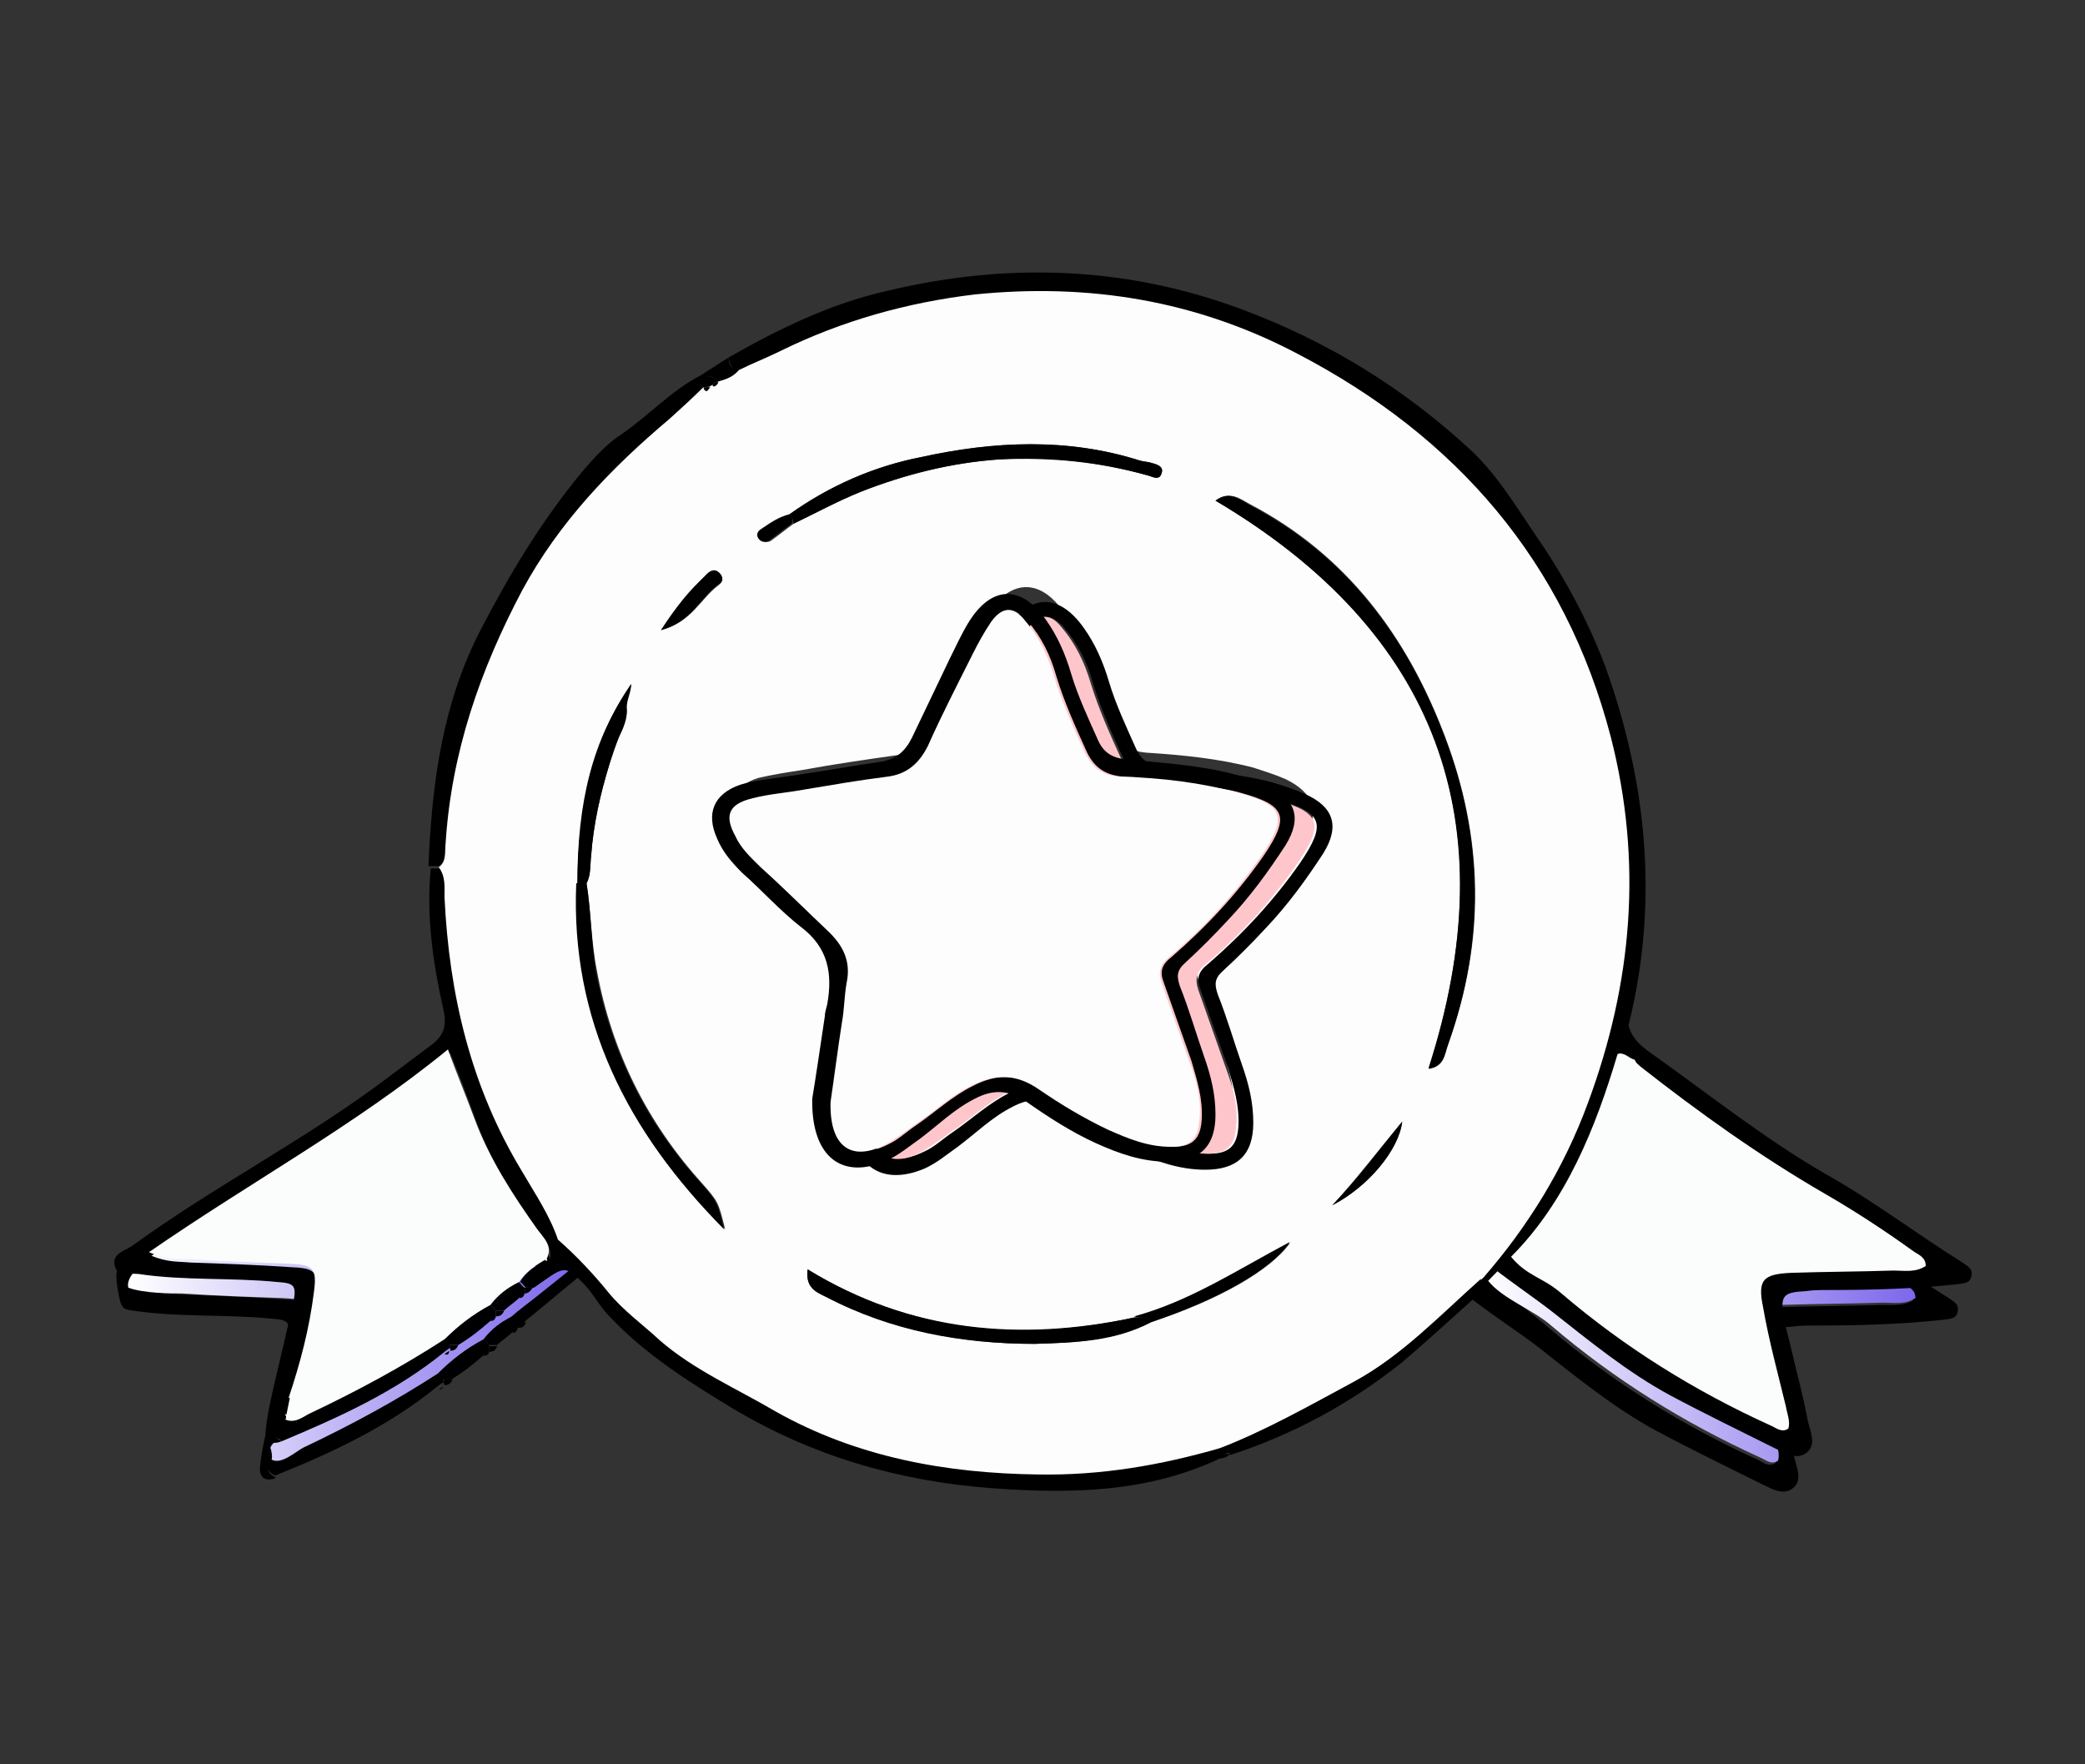 <?xml version="1.0" encoding="utf-8"?>
<!-- Generator: Adobe Illustrator 25.4.7, SVG Export Plug-In . SVG Version: 6.00 Build 0)  -->
<svg version="1.1" id="Vrstva_1" xmlns="http://www.w3.org/2000/svg" xmlns:xlink="http://www.w3.org/1999/xlink" x="0px" y="0px"
	 viewBox="0 0 182 154" style="enable-background:new 0 0 182 154;" xml:space="preserve">
<rect x="0" y="0" width="182" height="154" fill="#333333" stroke="none"/>
<style type="text/css">
	.st0{fill:url(#SVGID_1_);}
	.st1{fill:none;}
	.st2{fill:#FDFDFD;}
	.st3{fill:none;stroke:#000000;stroke-width:0;stroke-linecap:round;stroke-linejoin:round;}
	.st4{fill:#DFE0E0;}
	.st5{fill:#FBFCFC;}
	.st6{fill:none;stroke:#FBFCFC;stroke-width:0;stroke-linecap:round;stroke-linejoin:round;}
	.st7{fill:url(#SVGID_00000036948908015509098780000003293974135333717172_);}
	.st8{fill:url(#SVGID_00000154414661320916365910000015270235479940841919_);}
	.st9{fill:url(#SVGID_00000167375303495662660010000007980955391747399065_);}
	.st10{fill:#ECEEEE;}
	.st11{fill:#F9FAFA;}
	.st12{fill:url(#SVGID_00000020400378893207054650000012673642095355331975_);}
	.st13{fill:url(#SVGID_00000135654654691207751990000001232725510450243237_);}
	.st14{fill:#FEC6CB;}
	.st15{fill:#C44141;}
	.st16{fill:#7D69EB;}
	.st17{fill:url(#SVGID_00000165207359481442109140000001957093504877583787_);}
	.st18{fill:url(#SVGID_00000183211664844062071170000004393612093792073401_);}
	.st19{fill:#FFFFFF;}
	.st20{fill:url(#SVGID_00000160878993740559703130000015906295156817605819_);}
	.st21{fill:url(#SVGID_00000179643250501191604710000000346459896476659109_);}
	.st22{fill:url(#SVGID_00000012459903953436674340000012205567415977345462_);}
	.st23{fill:url(#SVGID_00000111894987053471558310000006219004487678652292_);}
	.st24{fill:#0F0F0F;}
	.st25{fill:#FBFBFB;}
	.st26{fill:url(#SVGID_00000010276872395076164620000006928651404338478985_);}
	.st27{fill:url(#SVGID_00000114040562517790608800000008146629761604250802_);}
	.st28{fill:url(#SVGID_00000052074536125524237060000008682206056154010275_);}
	.st29{fill:url(#SVGID_00000036223895874264621750000003247729691089821369_);}
	.st30{fill:url(#SVGID_00000178918688426665201630000000082283794802463917_);}
	.st31{fill:url(#SVGID_00000173155415179900450450000003152964958771669166_);}
	.st32{fill:url(#SVGID_00000127036960467711857780000000016458324765393827_);}
	.st33{fill:url(#SVGID_00000082330421473818405750000014853802342444633229_);}
	.st34{fill:url(#SVGID_00000009548842817674139500000000050531822346937269_);}
	.st35{fill:url(#SVGID_00000111175800565116335000000009788923585609534382_);}
	.st36{fill:url(#SVGID_00000079481720389565186960000008348308196877276034_);}
	.st37{fill:url(#SVGID_00000104688899855570921520000003045549982234903718_);}
	.st38{fill:url(#SVGID_00000044146521795175076210000009722291863099512462_);}
	.st39{fill:url(#SVGID_00000002348397107551076730000003721215007226047893_);}
	.st40{fill:url(#SVGID_00000005954559364217871180000010089160971687951785_);}
	.st41{fill:url(#SVGID_00000137104103076669708530000008953890837863081856_);}
	.st42{fill:url(#SVGID_00000125604543452724232360000015582415137909627018_);}
	.st43{fill:url(#SVGID_00000067916691846745329810000008030092923966457483_);}
	.st44{fill:url(#SVGID_00000003808603870748761200000017532649324012251271_);}
	.st45{fill:url(#SVGID_00000005986924892168036960000003150948018440914308_);}
	.st46{fill:url(#SVGID_00000026886296151612030580000002844037311256230331_);}
	.st47{fill:url(#SVGID_00000006700392800933352890000014184345456337429391_);}
	.st48{fill:url(#SVGID_00000010300754888884904830000006268207721769463209_);}
	.st49{fill:url(#SVGID_00000042001430218770825180000004952462268936164543_);}
	.st50{fill:url(#SVGID_00000090982289277965303620000015574751235145703080_);}
	
		.st51{clip-path:url(#SVGID_00000029029137415811675110000005304589700669275836_);fill:url(#SVGID_00000005967949849244835530000001534828500537624487_);}
	.st52{clip-path:url(#SVGID_00000020363887449728791870000012362419537293002380_);}
	.st53{fill:url(#SVGID_00000127743276185060165350000005751329231833351576_);}
	.st54{fill:url(#SVGID_00000176020727500940317840000005254446432922938775_);}
	.st55{fill:url(#SVGID_00000152975893475261143860000001781739337275647617_);}
	.st56{fill:url(#SVGID_00000056391531137326395590000006614951449874477225_);}
	.st57{fill:#F73D7E;}
	.st58{fill:url(#SVGID_00000133503285742488801070000002095332225105861000_);}
	.st59{fill:url(#SVGID_00000104687617693585295160000009149051870732534706_);}
	.st60{fill:url(#SVGID_00000041993181559590924410000000926780305778522804_);}
	.st61{fill:url(#SVGID_00000088130408424033626560000011643031583352427450_);}
	.st62{fill:url(#SVGID_00000169558512582260025430000016656166476585090946_);}
	.st63{fill:url(#SVGID_00000080908959615082194300000008009765811297410183_);}
	.st64{fill:url(#SVGID_00000164504715329112603980000001792937868085907644_);}
	.st65{fill:url(#SVGID_00000152943782634624566170000004700840548939793794_);}
	.st66{fill:url(#SVGID_00000087397517952221572210000003185698109073236639_);}
	.st67{fill:url(#SVGID_00000080896059138911654240000017538161940513228477_);}
</style>
<g>
	<path d="M39.3,92.1c2.6,7.9,1.3,5.8,5.8,13.2c1.2,1.9,2.5,3.2,3.2,5.3c-0.1,0.7,1.6-0.6,0.9-0.1c0.5-1.1-2.2,0.7-2.8-0.1
		c-2.2-3-4.2-6.1-5.5-9.7c-0.7-1.9-1.4-3.8-2.3-6c-8.2,6.8-17.3,11.6-26.1,17.7c1.4,0.6,2.4,0.5,3.4,0.6c2.9,0.1,5.8,0.2,8.7,0.4
		c2.2,0.1,2.5,0.3,2.3,2.5c-0.4,3.1-1.2,6.2-2.2,9.2c-1,0.3-1.1,0.8-0.3,1.5c0.1,0.1,0.1,0.3,0,0.4c-0.1,0.7-2,1-0.3,2
		c-1,0.4-1.5-0.1-1.4-1c0.1-1,0.3-2,0.5-2.9c0.6-2.7,1.3-5.5,1.9-8.2c0.3-1.5,0.1-1.7-1.4-1.8c-4-0.4-8.1-0.1-12.1-0.7
		c-0.8-0.1-1-0.2-1.2-1.2c-0.2-1-0.5-2.5,0.2-3c7.3-5.3,15.9-7.7,23-13.3c1.2-0.9,2.4-1.8,3.6-2.7c1-0.8,0.3-0.3,1.2-1.4"/>
	<path d="M24,128.8c-1.7-1,0.2-1.3,0.3-2c0.9,0.5,1.6-0.2,2.3-0.6c4-1.9,7.9-4,11.6-6.4c0.2,0.2,0.4,0.4,0.5,0.5c0,0.1,0,0.3,0,0.4
		c0,0-0.1,0-0.1,0c-0.1,0.1-0.3,0.2-0.4,0.3C33.9,124.5,29,126.8,24,128.8z"/>
	<path d="M42.2,118.3c-0.9,0.8-1.8,1.5-2.8,2.1c-0.2,0-0.4,0-0.7,0c-0.2-0.2-0.4-0.4-0.5-0.5c1.2-1.2,2.5-2.2,4-3
		c0.2,0.2,0.3,0.3,0.5,0.5c0,0.2,0,0.3,0,0.5c0,0,0,0,0,0C42.5,118,42.3,118.1,42.2,118.3z"/>
	<path d="M44.7,116.3c-0.4,0.4-0.9,0.7-1.3,1.1c-0.2,0-0.5,0-0.7,0c-0.2-0.2-0.3-0.3-0.5-0.5c0.7-0.9,1.5-1.6,2.5-2
		c0.2,0.2,0.3,0.4,0.5,0.5c0,0.2,0,0.3,0,0.5c0,0,0,0,0,0C44.9,116,44.8,116.1,44.7,116.3z"/>
	<path d="M45.2,115.9c0-0.2,0-0.3,0-0.5c0.2,0,0.4,0,0.7,0C45.8,115.8,45.6,115.9,45.2,115.9z"/>
	<path d="M42.7,117.5c0.2,0,0.5,0,0.7,0c-0.1,0.3-0.3,0.5-0.7,0.5C42.7,117.8,42.7,117.6,42.7,117.5z"/>
	<path d="M38.8,120.4c0.2,0,0.4,0,0.7,0c-0.1,0.3-0.3,0.5-0.7,0.5C38.7,120.7,38.7,120.6,38.8,120.4z"/>
	<path d="M38.3,121.3c0.1-0.1,0.3-0.2,0.4-0.3C38.6,121.2,38.5,121.3,38.3,121.3z"/>
	<path d="M42.2,118.3c0.1-0.2,0.2-0.4,0.5-0.4C42.7,118.2,42.5,118.4,42.2,118.3z"/>
	<path d="M44.7,116.3c0.1-0.2,0.2-0.4,0.5-0.4C45.1,116.2,45,116.4,44.7,116.3z"/>
	<path class="st2" d="M48.2,111.1c-0.7-2.1-2-4-3.1-5.9"/>
	<linearGradient id="SVGID_1_" gradientUnits="userSpaceOnUse" x1="11.173" y1="111.106" x2="50.042" y2="111.106">
		<stop  offset="0" style="stop-color:#FFFFFF"/>
		<stop  offset="0.996" style="stop-color:#7D69EB"/>
	</linearGradient>
	<path class="st0" d="M44.7,114.9c-1,0.5-1.8,1.1-2.5,2c-1.5,0.8-2.8,1.8-4,3c-3.7,2.4-7.6,4.5-11.6,6.4c-0.7,0.3-2,1.6-2.9,1.1
		c0.1-0.1,0-0.9-0.1-1c0.1-0.5,1-0.9,1.1-1.4c1-3,1.8-6,2.2-9.2c0.3-2.2-0.1-2.4-2.3-2.5c-2.9-0.1-5.8-0.2-8.7-0.4
		c-1,0-3.3,0-4.7-0.5c-0.9-3.5,19.2-11,27.4-17.8c0.8,2.2,1.6,4.1,2.3,6c1.3,3.5,3.3,6.6,5.5,9.7c0.6,0.8,4.1-0.2,3.6,0.9
		C49,111.7,45.4,114.1,44.7,114.9z"/>
	<path d="M63.6,31.2c4.4-2.5,8.9-4.7,13.8-5.8c10.4-2.5,20.8-2.2,31,1.6c7.5,2.8,14.2,6.9,20.1,12.4c2.2,2.1,3.7,4.6,5.4,7.1
		c2.5,3.6,4.6,7.4,6.2,11.6c3.9,10.8,4.8,21.9,1.6,33.1c-0.8,0.8-0.1,2.1-0.9,2.9c-1.9,6.5-5.1,12.2-9.9,17c-0.6,0-0.7,1.5-1.5,0.5
		c4-4.5,7-9.5,9.1-15.2c3.9-10.5,4.8-21.1,2-32c-4-15.3-13.4-26.1-27.3-33.4c-8.9-4.6-18.3-6.2-28.2-5.2c-5.9,0.6-11.5,2.2-16.9,4.9
		c-1.2,0.6-2.5,1.2-3.7,1.7C63.9,32.2,63.7,31.8,63.6,31.2z"/>
	<path d="M129.8,111.2c1.4,1.7,3.8,3.3,5.4,4.7c5.5,4.7,11.6,8.5,18.2,11.5c0.5,0.2,0.9,0.7,1.6,0.3c0.2-0.7-0.1-1.3-0.2-1.9
		c-0.7-2.9-1.4-5.8-2-8.7c-0.5-2.4,0-2.9,2.5-3c3-0.1,6-0.1,8.9-0.2c1,0,2,0.1,2.8-0.4c0-0.8-0.6-1-1.1-1.3c-2.4-1.8-5-3.5-7.7-5
		c-5.6-3.3-11-7.1-16.1-11.1c0.2-0.1,0.5,0,0.5-0.3c0-0.1-0.2-0.1-0.4-0.1c-0.2,0-0.5,0-0.7,0c-0.5-0.1-0.9-0.8-1.5-0.5
		c0.8-0.8,0.1-2.1,0.9-2.9c0.2,1.5,1.4,2.3,2.4,3c4.9,3.5,9.7,7.3,14.9,10.3c4.1,2.3,7.9,5.2,11.9,7.7c0.4,0.3,0.9,0.5,0.8,1.1
		c-0.1,0.8-0.8,0.7-1.3,0.8c-3.7,0.4-7.4,0.5-11.2,0.5c-0.7,0-1.3,0-2,0.1c-2,0.1-2.2,0.4-1.9,2.4c0.2,0.8,0.4,1.6,0.6,2.4
		c0.5,2.2,1.1,4.3,1.5,6.5c0.2,0.9,0.8,2.1-0.1,2.8c-0.9,0.7-1.9,0-2.8-0.4c-3-1.5-6.1-3-9.1-4.6c-3.7-2-7-4.7-10.3-7.3
		c-1.4-1.1-4.9-3.4-6.3-4.6"/>
	<path d="M24.6,125.8c-1,0.4-1.5-0.1-1.4-1c0.1-1,0.3-2,0.5-2.9c0.6-2.7,1.3-5.5,1.9-8.2c0.3-1.5,0.1-1.7-1.4-1.8
		c-4-0.4-8.1-0.1-12.1-0.7c-0.8-0.1-1.9,0.3-2.1-0.8c-0.2-1,0.9-1.2,1.6-1.7c7.3-5.3,15.4-9.4,22.6-14.9c1.2-0.9,2.4-1.8,3.6-2.7
		c1-0.8,1.2-1.7,0.9-3c-0.9-4-1.5-8.1-1.1-12.3c0.3,0,0.6,0,0.9,0c0.7,0.8,0.5,1.7,0.5,2.6c0.4,8.5,2.2,16.6,6.8,24
		c1.2,1.9,2.4,3.7,3.1,5.9c-0.1,0.7-0.3,1.5-1,1.9c0.5-1.1-0.3-1.9-0.8-2.6c-2.2-3-4.2-6.1-5.5-9.7c-0.7-1.9-1.4-3.8-2.3-6
		c-8.2,6.8-17.3,11.6-26.1,17.7c1.4,0.6,2.4,0.5,3.4,0.6c2.9,0.1,5.8,0.2,8.7,0.4c2.2,0.1,2.5,0.3,2.3,2.5c-0.4,3.1-1.2,6.2-2.2,9.2
		c-1,0.3-1.1,0.8-0.3,1.5c0.1,0.1,0.1,0.3,0,0.4C24.8,124.5,22.9,124.9,24.6,125.8z"/>
	<path d="M47.8,110c0.7-0.4,0.9-1.1,1-1.9c1.6,1.4,3,3,4.4,4.6c1.3,1.6,2.9,2.8,4.5,4.2c3,2.7,6.6,4.3,10.1,6.2
		c7.1,4.1,14.8,5.4,22.9,5.5c5.4,0.1,10.7-0.9,15.9-2.3c0.4,0.1,0.9,0.1,1.1,0.5c0,0-0.1,0-0.1,0c-0.4,0-0.7,0-0.9,0.4
		c-6.4,3.1-13.2,3.2-20.1,2.7c-8.1-0.6-15.7-2.8-22.7-7c-3.8-2.3-7.6-4.7-10.7-8c-0.9-0.9-1.4-2-2.3-2.9c-1.4-1.4-1.6-1.5-3.3-0.3
		c-0.3,0.2-0.7,0.5-1,0.7c-0.2,0-0.4,0-0.7,0c-0.2-0.2-0.3-0.4-0.5-0.5C45.9,111,46.8,110.4,47.8,110z"/>
	<path d="M38.3,75.6c-0.3,0-0.6,0-0.9,0c0.3-7.2,1.2-14.3,4.7-20.9c2.5-4.8,5.3-9.4,8.7-13.5c1.1-1.3,2.2-2.5,3.6-3.4
		c2.3-1.6,4.2-3.7,6.7-5c0.6,0.1,1.2-0.1,1.6,0.5l0,0c-0.2,0-0.4,0.1-0.5,0.3c0,0-0.2,0.1-0.2,0.1c-0.2,0-0.4,0.1-0.6,0.1
		c-1,0.9-2,1.9-3,2.8c-5.1,4.3-9.6,9-12.8,14.9c-3.7,6.9-6.2,14.2-6.7,22.1C38.9,74.3,39,75.1,38.3,75.6z"/>
	<path d="M24.6,125.8c-1.7-1,0.2-1.3,0.3-2c0.9,0.5,1.6-0.2,2.3-0.6c4-1.9,7.9-4,11.6-6.4c0.2,0.2,0.4,0.4,0.5,0.5
		c0,0.1,0,0.3,0,0.4c0,0-0.1,0-0.1,0c-0.1,0.1-0.3,0.2-0.4,0.3C34.5,121.5,29.6,123.7,24.6,125.8z"/>
	<path d="M42.8,115.3c-0.9,0.8-1.8,1.5-2.8,2.1c-0.2,0-0.4,0-0.7,0c-0.2-0.2-0.4-0.4-0.5-0.5c1.2-1.2,2.5-2.2,4-3
		c0.2,0.2,0.3,0.3,0.5,0.5c0,0.2,0,0.3,0,0.5c0,0,0,0,0,0C43,115,42.9,115.1,42.8,115.3z"/>
	<path d="M62.7,33.3c-0.4-0.6-1-0.4-1.6-0.5c0.8-0.5,1.7-1.1,2.5-1.6c0,0.6,0.2,1,0.9,1.1C64,32.9,63.4,33.2,62.7,33.3z"/>
	<path d="M45.3,113.3c-0.4,0.4-0.9,0.7-1.3,1.1c-0.2,0-0.5,0-0.7,0c-0.2-0.2-0.3-0.3-0.5-0.5c0.7-0.9,1.5-1.6,2.5-2
		c0.2,0.2,0.3,0.4,0.5,0.5c0,0.2,0,0.3,0,0.5c0,0,0,0,0,0C45.5,113,45.4,113.1,45.3,113.3z"/>
	<path d="M45.8,112.9c0-0.2,0-0.3,0-0.5c0.2,0,0.4,0,0.7,0C46.3,112.7,46.1,112.9,45.8,112.9z"/>
	<path d="M43.3,114.4c0.2,0,0.5,0,0.7,0c-0.1,0.3-0.3,0.5-0.7,0.5C43.3,114.8,43.3,114.6,43.3,114.4z"/>
	<path d="M39.3,117.4c0.2,0,0.4,0,0.7,0c-0.1,0.3-0.3,0.5-0.7,0.5C39.3,117.7,39.3,117.6,39.3,117.4z"/>
	<path d="M106.5,127.3c0.2-0.4,0.5-0.4,0.9-0.4C107.2,127.1,106.9,127.3,106.5,127.3z"/>
	<path d="M38.8,118.2c0.1-0.1,0.3-0.2,0.4-0.3C39.2,118.2,39.1,118.3,38.8,118.2z"/>
	<path d="M42.8,115.3c0.1-0.2,0.2-0.4,0.5-0.4C43.2,115.2,43.1,115.3,42.8,115.3z"/>
	<path d="M45.3,113.3c0.1-0.2,0.2-0.4,0.5-0.4C45.7,113.2,45.6,113.3,45.3,113.3z"/>
	<path class="st2" d="M62.7,33.3c0.7-0.2,1.3-0.4,1.8-1c1.2-0.6,2.5-1.1,3.7-1.7c5.3-2.6,11-4.2,16.9-4.9c9.9-1,19.3,0.5,28.2,5.2
		c13.8,7.2,23.3,18.1,27.3,33.4c2.8,10.9,1.9,21.5-2,32c-2.1,5.7-5.2,10.7-9.1,15.2c-3.5,3.2-6.9,6.7-11.1,9
		c-3.9,2.1-7.7,4.3-11.9,5.9c-5.2,1.5-10.4,2.4-15.9,2.3c-8-0.1-15.8-1.5-22.9-5.5c-3.4-2-7.1-3.6-10.1-6.2
		c-1.5-1.4-3.2-2.6-4.5-4.2c-1.3-1.6-2.8-3.2-4.4-4.6c-0.7-2.1-2-4-3.1-5.9c-4.5-7.4-6.4-15.5-6.8-24c0-0.9,0.1-1.8-0.5-2.6
		c0.7-0.5,0.5-1.3,0.6-2.1c0.5-7.9,3-15.1,6.7-22.1c3.2-5.9,7.7-10.6,12.8-14.9c1-0.9,2-1.8,3-2.8c0.3,0.5,0.4,0,0.6-0.1
		c0,0,0.2-0.1,0.2-0.1C62.4,33.7,62.6,33.6,62.7,33.3L62.7,33.3z M100.5,115.4c5.8-1.9,10.4-4.5,12.1-6.9c-4.7,2.4-8.8,5.2-13.6,6.5
		c-10,2.2-19.5,1.3-28.5-4.2c-0.2,1.6,0.7,2,1.6,2.4c5.7,2.9,11.9,4.1,18.2,4.1C93.8,117.2,97.3,117,100.5,115.4z M51.2,77.1
		c0.4-0.8,0.3-1.6,0.4-2.4c0.2-2.7,0.8-5.4,1.6-8c0.3-0.8,0.5-1.6,0.8-2.3c0.3-0.8,0.8-1.7,0.7-2.6c-0.1-0.7,0.3-1.4,0.4-2.1
		c-3.3,4.9-4.6,10.3-4.7,17.4c-0.5,12,4.3,21.7,12.9,30.2c-0.6-2.4-0.6-2.4-2-4c-4.8-5.3-7.9-11.5-9.2-18.6
		C51.6,82.2,51.6,79.6,51.2,77.1z M68.9,44.9c-0.9,0.3-1.6,0.8-2.3,1.3c-0.3,0.2-0.5,0.5-0.2,0.8c0.2,0.3,0.6,0.4,0.9,0.2
		c0.7-0.5,1.3-1,2-1.5c2-1,3.9-2,5.9-2.8c3.9-1.5,7.8-2.5,12-2.8c4.4-0.3,8.7,0.2,13,1.4c0.4,0.1,1,0.5,1.2-0.2
		c0.2-0.6-0.4-0.8-0.9-0.9c-0.3-0.1-0.6-0.1-1-0.2c-6.3-2-12.8-1.7-19.1-0.3C76.3,40.7,72.4,42.4,68.9,44.9z M72.3,95.3
		c-0.1,5.2,2.7,7.1,6.7,5.4c1.1-0.4,2-1.2,2.9-1.9c1.6-1.1,3.1-2.5,4.8-3.5c1.5-0.8,2.9-0.8,4.4,0.2c2,1.4,4,2.7,6.2,3.7
		c2,0.9,4,1.6,6.2,1.6c2.8,0,4.1-1.3,4.2-4.1c0-1.8-0.4-3.4-1-5.1c-0.7-2-1.4-4.1-2.1-6.1c-0.3-0.9-0.3-1.5,0.5-2.1
		c1.3-1.2,2.5-2.5,3.7-3.7c1.9-2,3.5-4.2,5-6.5c1.5-2.3,0.9-4-1.6-5.2c-0.9-0.4-1.9-0.7-2.8-1c-3.1-0.8-6.2-1.1-9.3-1.3
		c-1.3-0.1-2.1-0.6-2.7-1.8c-0.8-1.9-1.7-3.8-2.3-5.7c-0.5-1.7-1.2-3.3-2.2-4.7c-2.1-3.1-4.8-3-6.8,0.3c-0.6,1-1.1,2-1.6,3.1
		c-1.1,2.3-2.3,4.6-3.3,6.9c-0.6,1.2-1.4,1.9-2.8,2.1c-2.8,0.4-5.6,0.8-8.3,1.3c-1.3,0.2-2.6,0.4-3.9,0.7c-2.3,0.7-3,2.5-2,4.7
		c0.5,1.1,1.3,2.1,2.2,3c1.7,1.6,3.3,3.3,5.1,4.7c2.4,1.8,2.8,4.1,2.3,6.8c-0.1,0.3-0.1,0.6-0.2,1C72.9,90.8,72.5,93.5,72.3,95.3z
		 M106.1,43.7c19.5,11.5,25.5,28.1,18.6,49.5c1.4-0.2,1.4-1.3,1.7-2.1c3.3-9,3.1-18-0.3-26.9c-3.3-8.7-8.6-15.8-17-20.2
		C108.2,43.5,107.3,42.8,106.1,43.7z M57.7,55c2.7-0.7,3.4-2.7,5-3.9c0.4-0.3,0.5-0.6,0.1-1c-0.4-0.4-0.8-0.2-1.1,0.1
		C60.2,51.4,59,53,57.7,55z M116.3,105.2c3.1-1.6,5.8-4.8,6.1-7.3C120.3,100.4,118.6,102.7,116.3,105.2z"/>
	
		<linearGradient id="SVGID_00000083771334799333833060000004021740842518881159_" gradientUnits="userSpaceOnUse" x1="129.78" y1="111.382" x2="167.148" y2="111.382">
		<stop  offset="0" style="stop-color:#FFFFFF"/>
		<stop  offset="0.996" style="stop-color:#7D69EB"/>
	</linearGradient>
	<path style="fill:url(#SVGID_00000083771334799333833060000004021740842518881159_);" d="M142.3,95.9c5.1,4,10.4,7.8,16.1,11.1
		c2.6,1.5,5.2,3.2,7.7,5c0.4,0.3,1.1,0.5,1.1,1.3c-0.9,0.6-1.9,0.4-2.8,0.4c-3,0.1-6,0.1-8.9,0.2c-2.5,0.1-3,0.6-2.5,3
		c0.5,2.9,1.3,5.8,2,8.7c0.1,0.6,0.4,1.3,0.2,1.9c-0.6,0.4-1.1-0.1-1.6-0.3c-6.6-3-12.7-6.8-18.2-11.5c-1.6-1.4-4.2-2.3-5.5-3.9
		c4.8-4.8,8.6-10.5,10.5-17c0.6-0.2,1,0.4,1.5,0.5C141.9,95.6,142.1,95.8,142.3,95.9z"/>
	<path d="M142.7,92.6c-0.5-0.1-1.2-0.9-1.9-0.6c0.8-0.8,0.5-2,1.3-2.8c0.2,1.5,1.4,2.3,2.4,3c4.9,3.5,9.7,7.3,14.9,10.3
		c4.1,2.3,7.9,5.2,11.9,7.7c0.4,0.3,0.9,0.5,0.8,1.1c-0.1,0.8-0.8,0.7-1.3,0.8c-3.7,0.4-7.4,0.5-11.2,0.5c-0.7,0-1.3,0-2,0.1
		c-2,0.1-2.2,0.4-1.9,2.4c0.2,0.8,0.4,1.6,0.6,2.4c0.5,2.2,1.1,4.3,1.5,6.5c0.2,0.9,0.8,2.1-0.1,2.8c-0.9,0.7-1.9,0-2.8-0.4
		c-3-1.5-6.1-3-9.1-4.6c-3.7-2-7-4.7-10.3-7.3c-1.4-1.1-3.6-2.6-5-3.7"/>
	<path d="M131.6,109.2c1.4,1.7,3.1,2.5,4.7,3.9c5.5,4.7,11.6,8.5,18.2,11.5c0.5,0.2,0.9,0.7,1.6,0.3c0.2-0.7-0.1-1.3-0.2-1.9
		c-0.7-2.9-1.4-5.8-2-8.7c-0.5-2.4,0-2.9,2.5-3c3-0.1,6-0.1,8.9-0.2c1,0,2,0.1,2.8-0.4c0-0.8-0.6-1-1.1-1.3c-2.4-1.8-5-3.5-7.7-5
		c-5.6-3.3-11-7.1-16.1-11.1c0.2-0.1,0.5,0,0.5-0.3"/>
	<path class="st5" d="M143.2,93.1c5.1,4,10.4,7.8,16.1,11.1c2.6,1.5,5.2,3.2,7.7,5c0.4,0.3,1.1,0.5,1.1,1.3
		c-0.9,0.6-1.9,0.4-2.8,0.4c-3,0.1-6,0.1-8.9,0.2c-2.5,0.1-3,0.6-2.5,3c0.5,2.9,1.3,5.8,2,8.7c0.1,0.6,0.4,1.3,0.2,1.9
		c-0.6,0.4-1.1-0.1-1.6-0.3c-6.6-3-12.7-6.8-18.2-11.5c-1.6-1.4-3-1.5-4.4-3.2c4.8-4.8,7.4-11.3,9.3-17.7c0.6-0.2,1,0.4,1.5,0.5
		C142.8,92.8,143,92.9,143.2,93.1z"/>
	<path class="st5" d="M45.3,111.9c-1,0.5-1.8,1.1-2.5,2c-1.5,0.8-2.8,1.8-4,3c-3.7,2.4-7.6,4.5-11.6,6.4c-0.7,0.3-1.4,1-2.3,0.6
		c0.1-0.1,0.1-0.3,0-0.4c0.1-0.5,0.2-1,0.3-1.5c1-3,1.8-6,2.2-9.2c0.3-2.2-0.1-2.4-2.3-2.5c-2.9-0.1-5.8-0.2-8.7-0.4
		c-1,0-2,0-3.4-0.6c8.8-6.1,17.9-11,26.1-17.7c0.8,2.2,1.6,4.1,2.3,6c1.3,3.5,3.3,6.6,5.5,9.7c0.6,0.8,1.4,1.5,0.8,2.6
		C46.8,110.4,45.9,111,45.3,111.9z"/>
	<path d="M25.3,122c-0.1,0.5-0.2,1-0.3,1.5C24.2,122.7,24.2,122.2,25.3,122z"/>
	<path d="M62,33.8c-0.2,0.2-0.3,0.6-0.6,0.1C61.6,33.8,61.8,33.8,62,33.8z"/>
	<path d="M62.7,33.4c-0.1,0.2-0.3,0.4-0.5,0.3C62.3,33.4,62.5,33.3,62.7,33.4z"/>
	<path d="M74.2,96.6c0.3-1.8,0.7-4.5,1.1-7.2c0-0.3,0.1-0.6,0.2-1c0.5-2.7,0.1-5-2.3-6.8c-1.8-1.4-3.4-3.2-5.1-4.7
		c-0.9-0.9-1.7-1.8-2.2-3c-1-2.2-0.3-3.9,2-4.7c1.3-0.4,2.6-0.5,3.9-0.7c2.8-0.4,5.6-0.9,8.3-1.3c1.4-0.2,2.2-0.9,2.8-2.1
		c1.1-2.3,2.2-4.6,3.3-6.9c0.5-1,1-2.1,1.6-3.1c2-3.3,4.6-3.4,6.8-0.3c1,1.4,1.7,3,2.2,4.7c0.6,2,1.5,3.9,2.3,5.7
		c0.5,1.2,1.3,1.7,2.7,1.8c3.1,0.3,6.3,0.5,9.3,1.3c1,0.3,1.9,0.6,2.8,1c2.5,1.1,3.1,2.8,1.6,5.2c-1.5,2.3-3.1,4.5-5,6.5
		c-1.2,1.3-2.4,2.5-3.7,3.7c-0.8,0.7-0.8,1.2-0.5,2.1c0.8,2,1.4,4.1,2.1,6.1c0.6,1.7,1,3.3,1,5.1c0,2.8-1.4,4.1-4.2,4.1
		c-2.2,0-4.2-0.7-6.2-1.6c-2.2-1-4.2-2.3-6.2-3.7c-1.5-1-2.9-1-4.4-0.2c-1.8,0.9-3.2,2.3-4.8,3.5c-1,0.7-1.8,1.4-2.9,1.9
		C76.9,103.6,74.1,101.8,74.2,96.6z M75.7,96.8c-0.1,4,2,5.2,5,3.7c0.9-0.4,1.6-1.1,2.5-1.7c1.6-1.1,3.1-2.5,4.9-3.4
		c2.1-1.1,4-1.1,6,0.3c1.9,1.3,3.9,2.6,6,3.5c1.7,0.8,3.5,1.5,5.5,1.5c1.7,0,2.4-0.7,2.5-2.4c0.1-1.8-0.4-3.4-0.9-5.1
		c-0.8-2.3-1.6-4.5-2.4-6.8c-0.4-1-0.2-1.6,0.7-2.3c3-2.6,5.7-5.5,8-8.8c2.3-3.4,2-4.4-2-5.5c-3.3-0.9-6.7-1.3-10.1-1.4
		c-1.6-0.1-2.6-0.7-3.3-2.1c-1-2.2-2-4.4-2.7-6.7c-0.5-1.8-1.3-3.4-2.5-4.8c-1.1-1.3-2-1.2-3,0.1c-0.6,0.9-1.1,1.8-1.6,2.8
		c-1.3,2.7-2.7,5.3-3.9,8c-0.7,1.6-1.9,2.5-3.6,2.7c-2.4,0.3-4.7,0.7-7.1,1.1c-1.6,0.2-3.1,0.4-4.7,0.8c-2,0.5-2.3,1.5-1.4,3.3
		c0.6,1,1.4,1.9,2.2,2.7c1.9,1.8,3.8,3.7,5.8,5.5c1.4,1.3,2.1,2.7,1.7,4.6c-0.2,1.1-0.2,2.3-0.4,3.4C76.3,92.4,76,94.9,75.7,96.8z"
		/>
	<path d="M106.1,43.7c1.2-0.9,2.1-0.1,3,0.4c8.4,4.4,13.7,11.5,17,20.2c3.4,8.9,3.5,17.9,0.3,26.9c-0.3,0.8-0.3,1.9-1.7,2.1
		C131.6,71.8,125.5,55.2,106.1,43.7z"/>
	<path d="M68.9,44.9c3.5-2.5,7.4-4.2,11.5-5c6.4-1.4,12.8-1.7,19.1,0.3c0.3,0.1,0.7,0.1,1,0.2c0.5,0.2,1.1,0.3,0.9,0.9
		c-0.2,0.7-0.8,0.3-1.2,0.2c-4.3-1.2-8.5-1.6-13-1.4c-4.2,0.3-8.2,1.3-12,2.8c-2,0.8-4,1.9-5.9,2.8C69.2,45.4,69.2,45.1,68.9,44.9z"
		/>
	<path d="M51.2,77.1c0.4,2.5,0.4,5.1,0.8,7.6c1.3,7.1,4.4,13.3,9.2,18.6c1.4,1.6,1.4,1.6,2,4c-8.5-8.6-13.4-18.3-12.9-30.2
		C50.7,77.1,50.9,77.1,51.2,77.1z"/>
	<path d="M100.5,115.4c-3.2,1.7-6.7,1.8-10.2,1.9c-6.3,0-12.5-1.1-18.2-4.1c-0.9-0.5-1.8-0.8-1.6-2.4c9,5.5,18.6,6.3,28.5,4.2
		C99.5,115.1,100.1,114.8,100.5,115.4z"/>
	<path d="M51.2,77.1c-0.3,0-0.6,0-0.8,0c0-7.1,1.3-12.5,4.7-17.4c0,0.7-0.4,1.4-0.4,2.1c0.1,0.9-0.3,1.8-0.7,2.6
		c-0.3,0.8-0.6,1.5-0.8,2.3c-0.8,2.6-1.4,5.2-1.6,8C51.5,75.5,51.6,76.4,51.2,77.1z"/>
	<path d="M100.5,115.4c-0.4-0.6-1-0.3-1.5-0.5c4.8-1.3,8.9-4,13.6-6.5C110.9,110.9,106.3,113.4,100.5,115.4z"/>
	<path d="M57.7,55c1.3-2,2.6-3.5,4-4.9c0.3-0.3,0.7-0.5,1.1-0.1c0.4,0.4,0.3,0.8-0.1,1C61.1,52.2,60.3,54.3,57.7,55z"/>
	<path d="M116.3,105.2c2.3-2.4,4-4.7,6.1-7.3C122.1,100.4,119.4,103.6,116.3,105.2z"/>
	<path d="M68.9,44.9c0.3,0.2,0.3,0.5,0.2,0.8c-0.7,0.5-1.3,1-2,1.5c-0.3,0.2-0.7,0.1-0.9-0.2c-0.2-0.3-0.1-0.6,0.2-0.8
		C67.3,45.6,68,45.1,68.9,44.9z"/>
	<path class="st14" d="M75.7,96.8c0.3-1.9,0.6-4.5,1-7c0.2-1.1,0.2-2.3,0.4-3.4c0.4-1.9-0.3-3.3-1.7-4.6c-1.9-1.8-3.8-3.7-5.8-5.5
		c-0.8-0.8-1.7-1.6-2.2-2.7c-1-1.8-0.6-2.8,1.4-3.3c1.5-0.4,3.1-0.5,4.7-0.8c2.4-0.4,4.7-0.8,7.1-1.1c1.7-0.2,2.8-1.1,3.6-2.7
		c1.2-2.7,2.6-5.4,3.9-8c0.5-1,1-1.9,1.6-2.8c1-1.4,2-1.4,3-0.1c1.2,1.4,2,3.1,2.5,4.8c0.7,2.3,1.7,4.5,2.7,6.7
		c0.7,1.4,1.7,2.1,3.3,2.1c3.4,0.1,6.8,0.5,10.1,1.4c4,1.1,4.3,2.1,2,5.5c-2.3,3.3-4.9,6.2-8,8.8c-0.9,0.7-1,1.4-0.7,2.3
		c0.8,2.3,1.6,4.5,2.4,6.8c0.6,1.6,1.1,3.3,0.9,5.1c-0.1,1.7-0.8,2.4-2.5,2.4c-2,0-3.7-0.7-5.5-1.5c-2.1-1-4.1-2.2-6-3.5
		c-2-1.4-3.9-1.4-6-0.3c-1.8,0.9-3.2,2.3-4.9,3.4c-0.8,0.6-1.6,1.2-2.5,1.7C77.7,102.1,75.6,100.8,75.7,96.8z"/>
	<path d="M70.9,95.9c0.3-1.8,0.7-4.5,1.1-7.2c0-0.3,0.1-0.6,0.2-1c0.5-2.7,0.1-5-2.3-6.8c-1.8-1.4-3.4-3.2-5.1-4.7
		c-0.9-0.9-1.7-1.8-2.2-3c-1-2.2-0.3-3.9,2-4.7c1.3-0.4,2.6-0.5,3.9-0.7c2.8-0.4,5.6-0.9,8.3-1.3c1.4-0.2,2.2-0.9,2.8-2.1
		c1.1-2.3,2.2-4.6,3.3-6.9c0.5-1,1-2.1,1.6-3.1c2-3.3,4.6-3.4,6.8-0.3c1,1.4,1.7,3,2.2,4.7c0.6,2,1.5,3.9,2.3,5.7
		c0.5,1.2,1.3,1.7,2.7,1.8c3.1,0.3,6.3,0.5,9.3,1.3c1,0.3,1.9,0.6,2.8,1c2.5,1.1,3.1,2.8,1.6,5.2c-1.5,2.3-3.1,4.5-5,6.5
		c-1.2,1.3-2.4,2.5-3.7,3.7c-0.8,0.7-0.8,1.2-0.5,2.1c0.8,2,1.4,4.1,2.1,6.1c0.6,1.7,1,3.3,1,5.1c0,2.8-1.4,4.1-4.2,4.1
		c-2.2,0-4.2-0.7-6.2-1.6c-2.2-1-4.2-2.3-6.2-3.7c-1.5-1-2.9-1-4.4-0.2c-1.8,0.9-3.2,2.3-4.8,3.5c-1,0.7-1.8,1.4-2.9,1.9
		C73.6,103,70.8,101.1,70.9,95.9z M72.5,96.2c-0.1,4,2,5.2,5,3.7c0.9-0.4,1.6-1.1,2.5-1.7c1.6-1.1,3.1-2.5,4.9-3.4
		c2.1-1.1,4-1.1,6,0.3c1.9,1.3,3.9,2.6,6,3.5c1.7,0.8,3.5,1.5,5.5,1.5c1.7,0,2.4-0.7,2.5-2.4c0.1-1.8-0.4-3.4-0.9-5.1
		c-0.8-2.3-1.6-4.5-2.4-6.8c-0.4-1-0.2-1.6,0.7-2.3c3-2.6,5.7-5.5,8-8.8c2.3-3.4,2-4.4-2-5.5c-3.3-0.9-6.7-1.3-10.1-1.4
		c-1.6-0.1-2.6-0.7-3.3-2.1c-1-2.2-2-4.4-2.7-6.7c-0.5-1.8-1.3-3.4-2.5-4.8c-1.1-1.3-2-1.2-3,0.1c-0.6,0.9-1.1,1.8-1.6,2.8
		c-1.3,2.7-2.7,5.3-3.9,8c-0.7,1.6-1.9,2.5-3.6,2.7c-2.4,0.3-4.7,0.7-7.1,1.1c-1.6,0.2-3.1,0.4-4.7,0.8c-2,0.5-2.3,1.5-1.4,3.3
		c0.6,1,1.4,1.9,2.2,2.7c1.9,1.8,3.8,3.7,5.8,5.5c1.4,1.3,2.1,2.7,1.7,4.6c-0.2,1.1-0.2,2.3-0.4,3.4C73.1,91.7,72.7,94.3,72.5,96.2z
		"/>
	<path class="st2" d="M72.5,96.2c0.3-1.9,0.6-4.5,1-7c0.2-1.1,0.2-2.3,0.4-3.4c0.4-1.9-0.3-3.3-1.7-4.6c-1.9-1.8-3.8-3.7-5.8-5.5
		c-0.8-0.8-1.7-1.6-2.2-2.7c-1-1.8-0.6-2.8,1.4-3.3c1.5-0.4,3.1-0.5,4.7-0.8c2.4-0.4,4.7-0.8,7.1-1.1c1.7-0.2,2.8-1.1,3.6-2.7
		c1.2-2.7,2.6-5.4,3.9-8c0.5-1,1-1.9,1.6-2.8c1-1.4,2-1.4,3-0.1c1.2,1.4,2,3.1,2.5,4.8c0.7,2.3,1.7,4.5,2.7,6.7
		c0.7,1.4,1.7,2.1,3.3,2.1c3.4,0.1,6.8,0.5,10.1,1.4c4,1.1,4.3,2.1,2,5.5c-2.3,3.3-4.9,6.2-8,8.8c-0.9,0.7-1,1.4-0.7,2.3
		c0.8,2.3,1.6,4.5,2.4,6.8c0.6,1.6,1.1,3.3,0.9,5.1c-0.1,1.7-0.8,2.4-2.5,2.4c-2,0-3.7-0.7-5.5-1.5c-2.1-1-4.1-2.2-6-3.5
		c-2-1.4-3.9-1.4-6-0.3c-1.8,0.9-3.2,2.3-4.9,3.4c-0.8,0.6-1.6,1.2-2.5,1.7C74.4,101.4,72.4,100.2,72.5,96.2z"/>
	<path d="M128.7,113.3c-2.1,1.9-4.2,3.8-6.3,5.6c-4.5,3.6-9.5,6.3-15,8.1c-0.2-0.5-0.7-0.4-1.1-0.5c4.1-1.6,8-3.8,11.9-5.9
		c4.2-2.3,7.5-5.8,11.1-9"/>
	<polyline points="49.8,110.8 44.3,115.2 44.9,116.1 50.7,111.3 	"/>
</g>
</svg>

